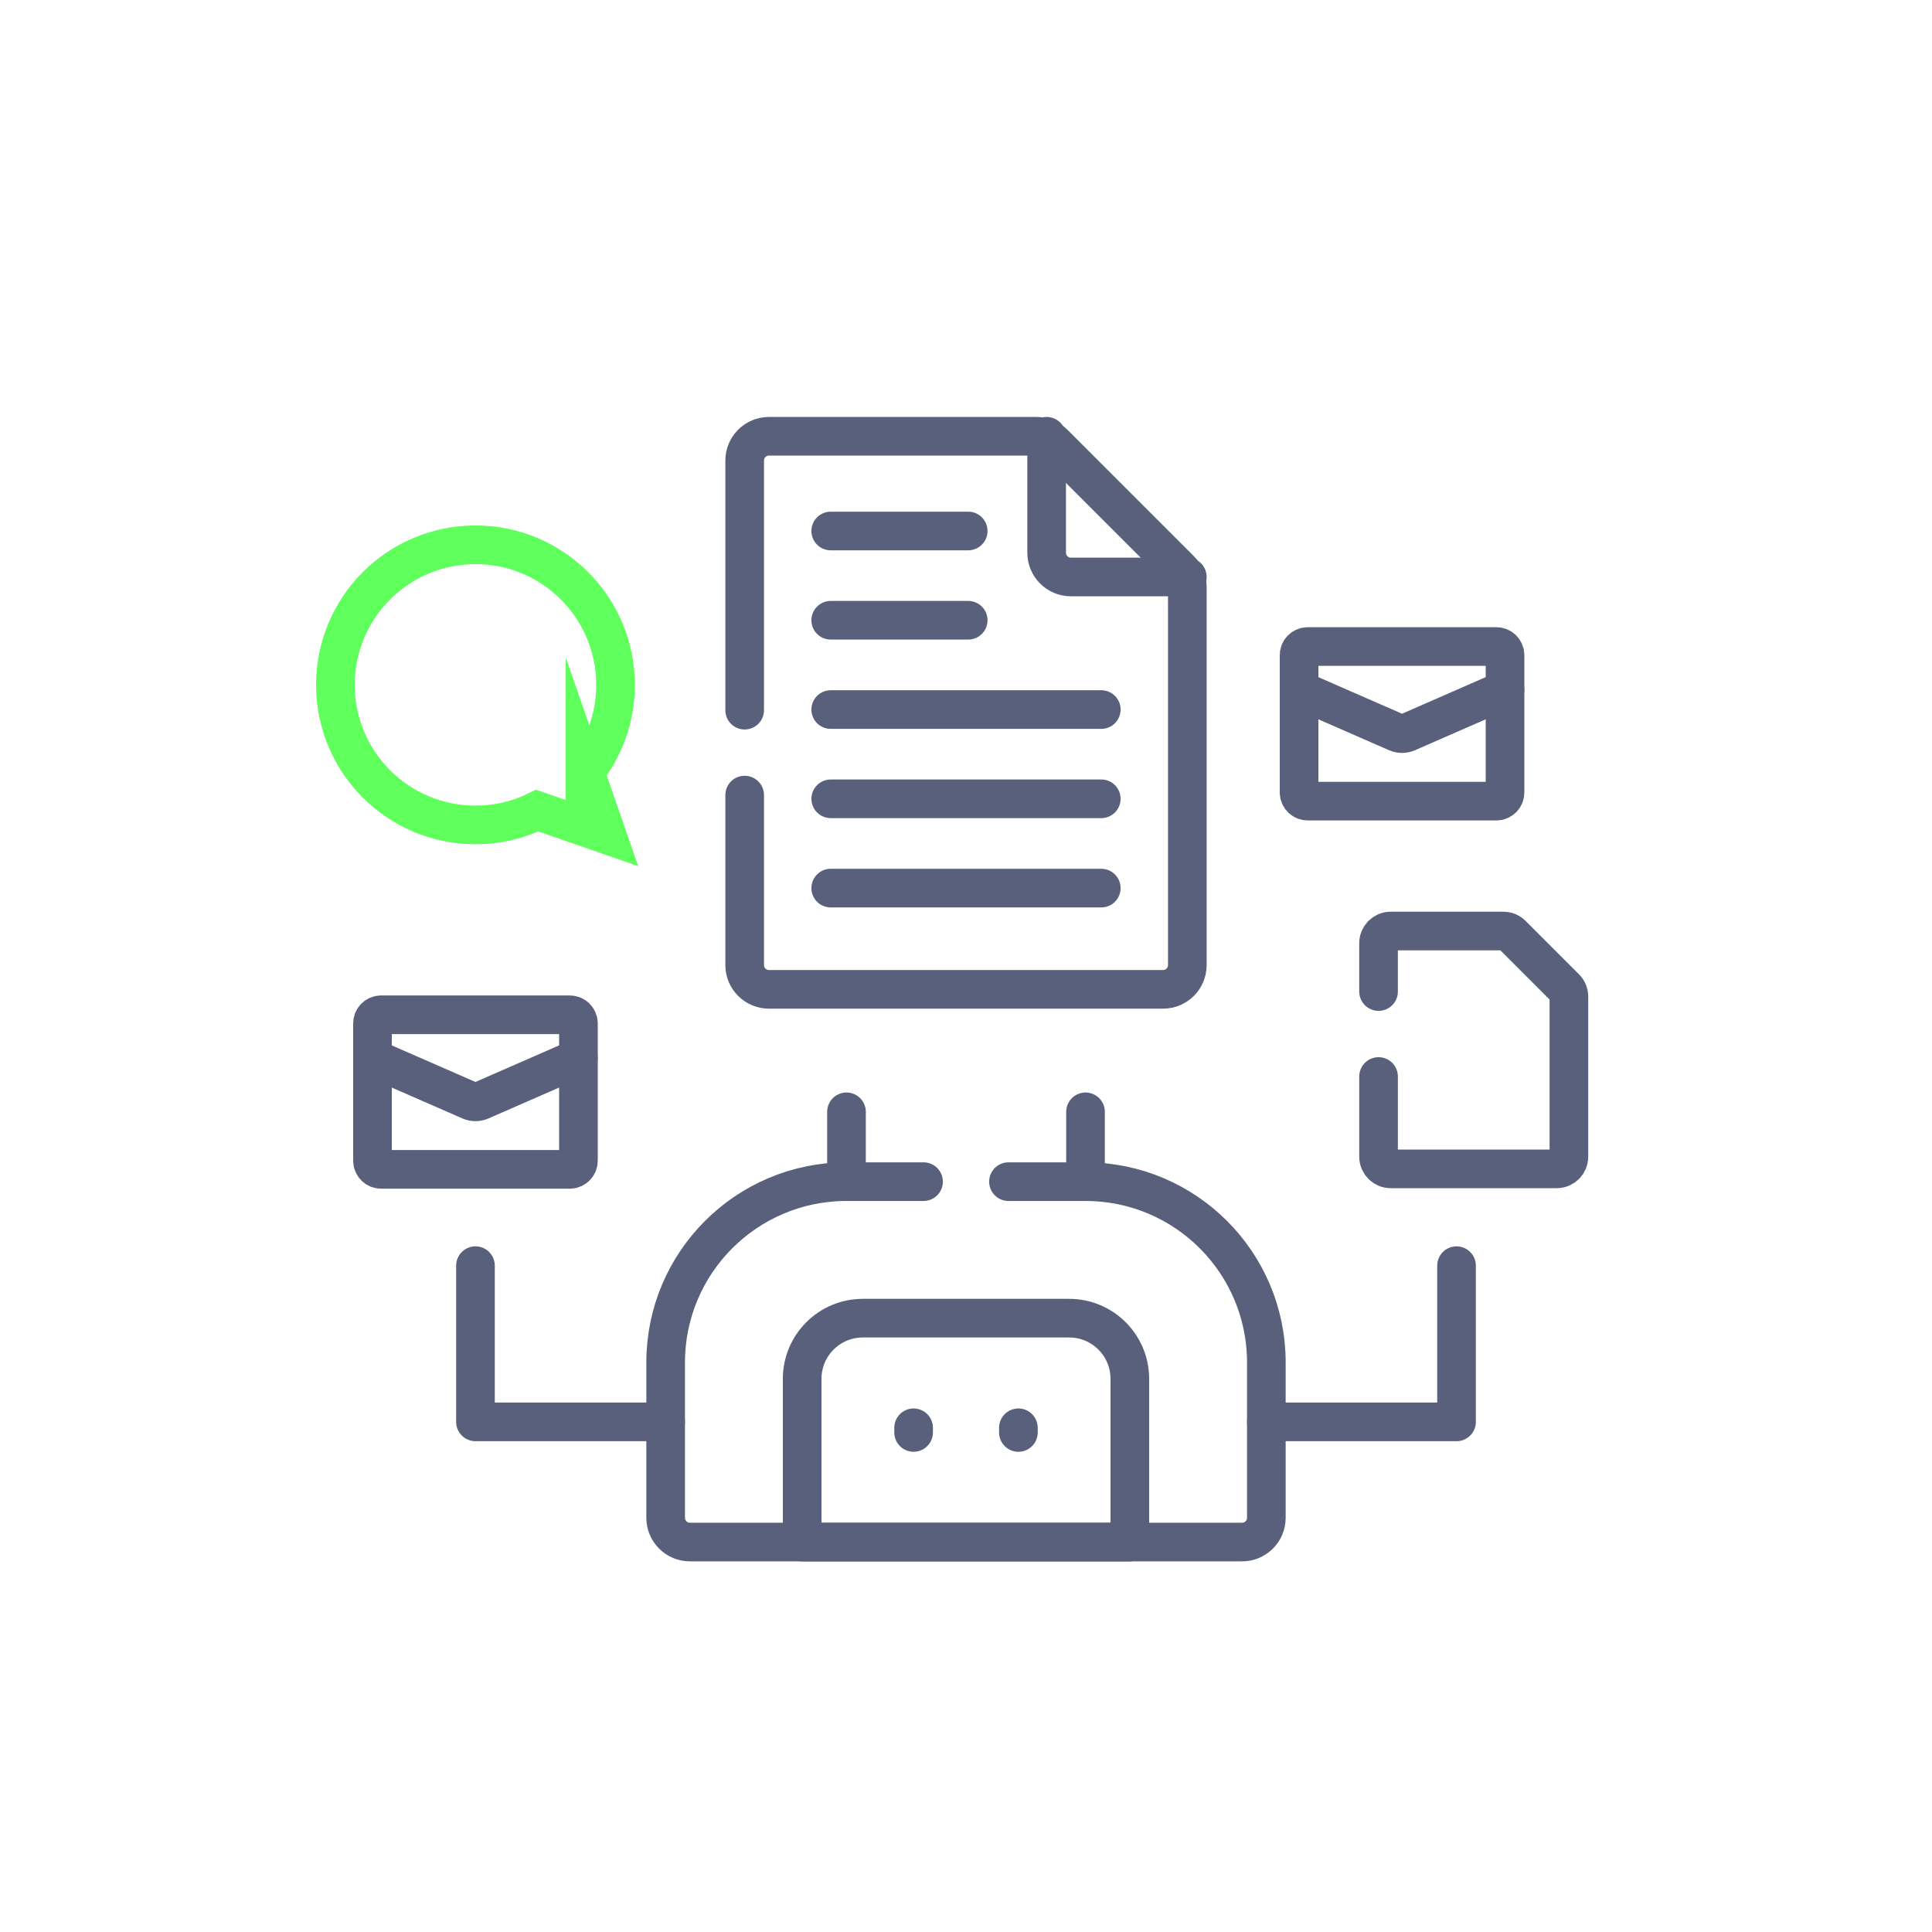 <svg xmlns="http://www.w3.org/2000/svg" id="Layer_1" data-name="Layer 1" viewBox="0 0 500 500"><defs><style>      .cls-1 {        stroke: #5fff5c;        stroke-miterlimit: 10;      }      .cls-1, .cls-2 {        fill: none;        stroke-width: 10px;      }      .cls-2 {        stroke: #59607c;        stroke-linecap: round;        stroke-linejoin: round;      }    </style></defs><path class="cls-1" d="M151.42,199.81c4.93-6.19,7.88-14.03,7.88-22.57,0-20.02-16.23-36.25-36.25-36.25s-36.25,16.23-36.25,36.25,16.23,36.25,36.25,36.25c5.74,0,11.17-1.34,15.99-3.71l18.02,6.26-5.64-16.24Z"></path><line class="cls-2" x1="214.99" y1="229.84" x2="285.01" y2="229.84"></line><line class="cls-2" x1="214.99" y1="206.73" x2="285.01" y2="206.73"></line><line class="cls-2" x1="214.99" y1="183.63" x2="285.01" y2="183.63"></line><line class="cls-2" x1="214.99" y1="160.52" x2="250.57" y2="160.52"></line><line class="cls-2" x1="214.99" y1="137.42" x2="250.57" y2="137.42"></line><path class="cls-2" d="M356.77,278.6v20.76c0,1.73,1.41,3.14,3.14,3.14h42.98c1.73,0,3.14-1.41,3.14-3.14v-41.45c0-.83-.33-1.63-.92-2.22l-13.82-13.82c-.59-.59-1.39-.92-2.22-.92h-29.16c-1.73,0-3.14,1.41-3.14,3.14v12.52"></path><polyline class="cls-2" points="123.05 327.55 123.05 367.98 172.27 367.98"></polyline><polyline class="cls-2" points="376.95 327.55 376.95 367.98 327.73 367.98"></polyline><path class="cls-2" d="M207.6,399.09v-42.25c0-8.67,7.03-15.7,15.7-15.7h53.4c8.67,0,15.7,7.03,15.7,15.7v42.25h-84.8Z"></path><line class="cls-2" x1="219.07" y1="305.81" x2="219.07" y2="287.74"></line><line class="cls-2" x1="280.93" y1="305.81" x2="280.93" y2="287.74"></line><line class="cls-2" x1="236.44" y1="369.51" x2="236.44" y2="370.72"></line><line class="cls-2" x1="263.56" y1="369.51" x2="263.56" y2="370.72"></line><path class="cls-2" d="M239.01,305.81h-19.94c-25.85,0-46.8,20.95-46.8,46.8v40.19c0,3.47,2.81,6.28,6.28,6.28h142.9c3.47,0,6.28-2.81,6.28-6.28v-40.19c0-25.85-20.95-46.8-46.8-46.8h-19.94"></path><path class="cls-2" d="M192.72,205.77v43.99c0,3.47,2.81,6.28,6.28,6.28h102c3.47,0,6.28-2.81,6.28-6.28v-97.84c0-1.67-.66-3.26-1.84-4.44l-32.73-32.73c-1.18-1.18-2.77-1.84-4.44-1.84h-69.27c-3.47,0-6.28,2.81-6.28,6.28v64.6"></path><path class="cls-2" d="M270.87,112.91v30.13c0,3.47,2.81,6.28,6.28,6.28h30.13"></path><path class="cls-2" d="M149.7,264.86c0-1.24-1-2.24-2.24-2.24h-48.82c-1.24,0-2.24,1-2.24,2.24v35.53c0,1.24,1,2.24,2.24,2.24h48.82c1.24,0,2.24-1,2.24-2.24v-35.53Z"></path><path class="cls-2" d="M96.4,273.82l25.3,11.06c.86.37,1.83.37,2.69,0l25.3-11.06"></path><path class="cls-2" d="M389.5,169.56c0-1.24-1-2.24-2.24-2.24h-48.82c-1.24,0-2.24,1-2.24,2.24v35.53c0,1.24,1,2.24,2.24,2.24h48.82c1.24,0,2.24-1,2.24-2.24v-35.53Z"></path><path class="cls-2" d="M336.2,178.52l25.3,11.06c.86.37,1.83.37,2.69,0l25.3-11.06"></path></svg>